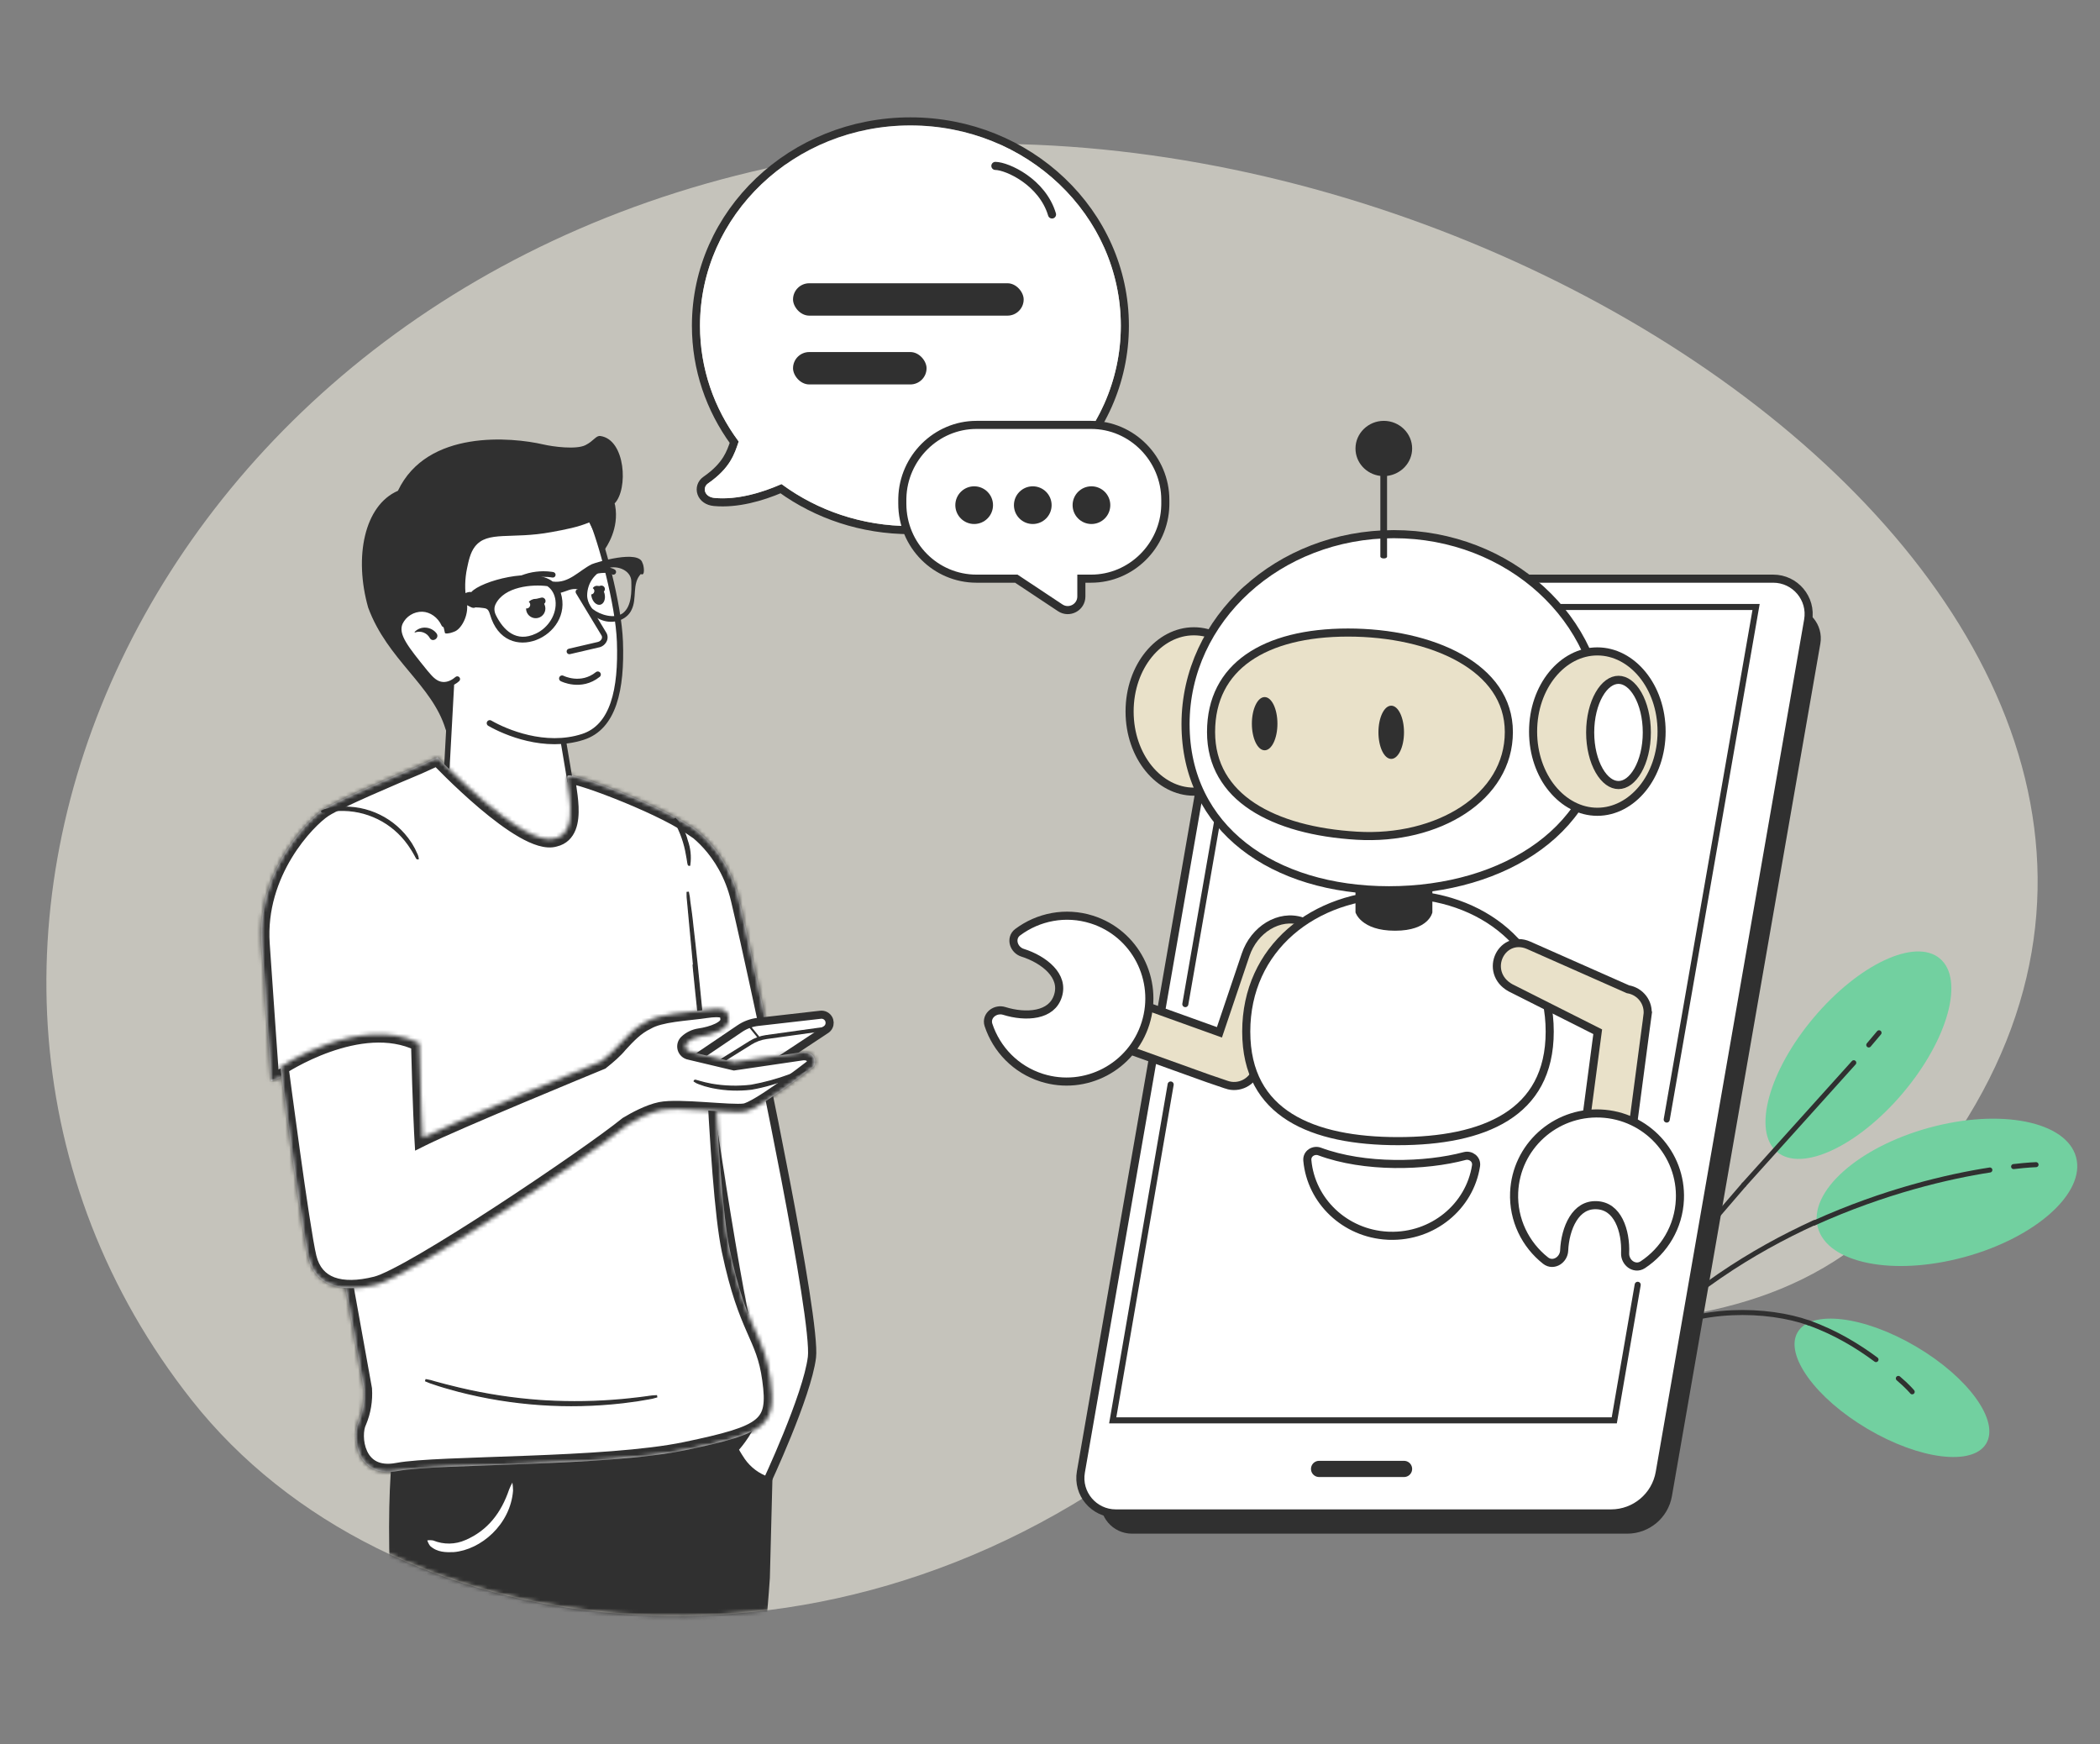 <svg width="519" height="431" viewBox="0 0 519 431" fill="none" xmlns="http://www.w3.org/2000/svg">
<rect x="0" y="0" width="519" height="431" fill="#808080" stroke="none"/>
<g clip-path="url(#clip0_29990_57621)">
<path opacity="0.6" d="M475.384 291.623C581.42 159.5 366.084 9.802 200.89 39.299C35.258 68.874 -38.084 237.733 47.387 346.016C95.587 407.074 201.919 421.561 284.827 358.473C354.884 305.165 425.936 353.236 475.384 291.623Z" fill="#F4F0E3"/>
<path d="M439.153 284.637C433.06 279.498 437.139 264.641 448.264 251.453C459.388 238.264 473.345 231.739 479.437 236.878C485.53 242.018 481.451 256.875 470.326 270.063C459.202 283.251 445.245 289.776 439.153 284.637Z" fill="#72D0A0"/>
<path d="M490.89 356.706C487.577 362.323 474.455 360.721 461.583 353.128C448.71 345.535 440.961 334.826 444.274 329.209C447.587 323.592 460.709 325.194 473.582 332.787C486.454 340.38 494.204 351.089 490.89 356.706Z" fill="#72D0A0"/>
<path d="M449.266 303.369C446.856 294.544 459.187 283.488 476.809 278.675C494.431 273.862 510.671 277.114 513.081 285.939C515.491 294.763 503.16 305.819 485.538 310.633C467.916 315.446 451.677 312.194 449.266 303.369Z" fill="#72D0A0"/>
<path d="M430.992 292.78L386.5 344.48" stroke="#303030" stroke-width="1.24" stroke-miterlimit="10" stroke-linecap="round"/>
<path d="M458.148 262.621L430.993 292.78" stroke="#303030" stroke-width="1.24" stroke-miterlimit="10" stroke-linecap="round"/>
<path d="M464.391 255.221L461.853 258.229" stroke="#303030" stroke-width="1.24" stroke-miterlimit="10" stroke-linecap="round"/>
<path d="M448.43 302.122C433.08 309.128 416.724 319.361 402.312 334.667L387.775 351.922" stroke="#303030" stroke-width="1.24" stroke-miterlimit="10" stroke-linecap="round"/>
<path d="M491.781 289.13C481.672 290.686 465.691 294.371 448.321 302.246" stroke="#303030" stroke-width="1.24" stroke-miterlimit="10" stroke-linecap="round"/>
<path d="M503.195 287.813C503.195 287.813 501.221 287.864 497.649 288.284" stroke="#303030" stroke-width="1.24" stroke-miterlimit="10" stroke-linecap="round"/>
<path d="M447.039 326.911C436.96 323.344 419.682 322.716 407.165 330.179" stroke="#303030" stroke-width="1.24" stroke-miterlimit="10" stroke-linecap="round"/>
<path d="M463.641 335.98C459.292 332.741 453.644 329.264 447.043 326.915" stroke="#303030" stroke-width="1.24" stroke-miterlimit="10" stroke-linecap="round"/>
<path d="M472.585 343.949C472.585 343.949 471.418 342.536 469.162 340.632" stroke="#303030" stroke-width="1.24" stroke-miterlimit="10" stroke-linecap="round"/>
<mask id="mask0_29990_57621" style="mask-type:alpha" maskUnits="userSpaceOnUse" x="11" y="35" width="493" height="365">
<path d="M475.384 291.621C581.908 165 366.084 9.8 200.89 39.297C35.258 68.872 -38.084 237.731 47.387 346.014C95.587 407.072 201.919 421.56 284.827 358.471C354.884 305.163 424.542 352.055 475.384 291.621Z" fill="#F4F0E3"/>
</mask>
<g mask="url(#mask0_29990_57621)">
<path d="M111.7 191.263C110.037 189.775 110.596 171.951 110.596 171.951L97.663 157.803L91.971 147.007C91.971 147.007 91.832 129.851 92.064 129.602C92.296 129.353 104.776 119.645 104.793 119.465C104.809 119.285 118.47 111.093 118.47 111.093C118.47 111.093 131.573 113.507 131.757 113.537C131.94 113.567 141.479 117.688 141.479 118.068C141.479 118.448 146.983 130.648 146.983 130.648C152.505 143.042 159.888 183.302 139.172 183.144L140.201 190.88L143.894 193.092C143.894 193.092 158.468 233.112 111.7 191.263Z" fill="white"/>
<path d="M138.92 167.665C138.92 167.665 143.555 170.038 147.737 166.683" stroke="#303030" stroke-width="1.5" stroke-miterlimit="10" stroke-linecap="round" stroke-linejoin="round"/>
<path d="M132.956 152.706C131.673 153.013 130.383 152.223 130.075 150.94C129.767 149.657 130.558 148.367 131.841 148.059C133.124 147.751 134.414 148.542 134.722 149.825C135.03 151.108 134.239 152.398 132.956 152.706Z" fill="#303030"/>
<path d="M148.367 149.436C147.479 149.649 146.51 148.782 146.202 147.499C145.894 146.216 146.364 145.003 147.252 144.79C148.14 144.577 149.109 145.444 149.417 146.727C149.725 148.01 149.255 149.223 148.367 149.436Z" fill="#303030"/>
<path d="M148.053 159.985C148.485 159.889 148.887 159.69 149.225 159.406C149.563 159.121 149.827 158.759 149.995 158.35C150.136 158.005 150.189 157.63 150.15 157.259C150.11 156.888 149.98 156.533 149.77 156.225L143.524 145.893C143.43 145.737 143.278 145.626 143.102 145.583C142.925 145.54 142.739 145.568 142.584 145.662C142.428 145.757 142.317 145.909 142.274 146.085C142.231 146.261 142.259 146.448 142.353 146.603L148.615 156.956C148.705 157.084 148.762 157.231 148.78 157.386C148.798 157.541 148.777 157.698 148.719 157.843C148.629 158.048 148.491 158.228 148.317 158.369C148.143 158.509 147.938 158.605 147.719 158.65C146.834 158.862 145.468 159.172 144.105 159.492L140.558 160.319C140.382 160.361 140.229 160.472 140.134 160.627C140.039 160.782 140.01 160.968 140.052 161.144C140.095 161.321 140.205 161.473 140.36 161.568C140.515 161.663 140.701 161.693 140.878 161.65L144.428 160.823C145.786 160.497 147.147 160.17 148.035 159.982L148.053 159.985Z" fill="#303030"/>
<path d="M110.791 169.771C111.785 169.51 112.702 169.018 113.467 168.333C113.535 168.274 113.591 168.203 113.631 168.123C113.672 168.042 113.696 167.955 113.703 167.865C113.71 167.775 113.699 167.685 113.671 167.6C113.643 167.514 113.598 167.435 113.539 167.367C113.481 167.299 113.409 167.243 113.329 167.202C113.249 167.162 113.161 167.137 113.071 167.13C112.982 167.124 112.891 167.135 112.806 167.163C112.72 167.191 112.641 167.236 112.573 167.294C111.87 167.899 110.775 168.602 109.494 168.53C108.101 168.448 107.078 167.497 105.664 165.77C100.819 159.783 98.387 156.776 99.481 154.176C99.92 153.26 100.613 152.489 101.478 151.956C102.343 151.422 103.344 151.149 104.36 151.168C106.347 151.237 108.218 152.576 109.143 154.597C109.218 154.762 109.355 154.891 109.526 154.955C109.696 155.018 109.884 155.012 110.05 154.937C110.215 154.862 110.344 154.724 110.408 154.554C110.471 154.384 110.465 154.195 110.39 154.03C109.245 151.517 106.937 149.909 104.412 149.832C101.809 149.753 99.206 151.359 98.228 153.678C96.812 157.035 99.418 160.253 104.607 166.664C105.947 168.317 107.32 169.812 109.408 169.933C109.875 169.948 110.341 169.893 110.791 169.771Z" fill="#303030"/>
<path d="M110.443 190.165C110.624 190.166 110.799 190.093 110.929 189.961C111.058 189.828 111.132 189.648 111.134 189.459L112.228 169.387C112.23 169.198 112.159 169.016 112.032 168.881C111.905 168.746 111.731 168.67 111.55 168.668C111.368 168.666 111.194 168.74 111.064 168.872C110.934 169.004 110.86 169.185 110.859 169.374L109.765 189.446C109.763 189.635 109.834 189.817 109.961 189.952C110.088 190.086 110.261 190.163 110.443 190.165Z" fill="#303030"/>
<path d="M141.001 193.73C141.18 193.702 141.341 193.604 141.448 193.457C141.555 193.31 141.599 193.127 141.571 192.948L139.96 183.376C139.932 183.197 139.833 183.036 139.686 182.929C139.54 182.822 139.356 182.778 139.177 182.806C138.998 182.835 138.837 182.933 138.73 183.08C138.623 183.227 138.579 183.41 138.607 183.589L140.218 193.161C140.246 193.34 140.345 193.501 140.492 193.608C140.638 193.715 140.822 193.759 141.001 193.73Z" fill="#303030"/>
<path d="M125.196 146.197C125.303 146.165 125.399 146.107 125.478 146.03C130.092 141.461 136.424 142.703 136.486 142.72C136.664 142.757 136.849 142.722 137.001 142.622C137.153 142.522 137.259 142.366 137.296 142.188C137.333 142.01 137.298 141.825 137.199 141.673C137.099 141.521 136.943 141.415 136.765 141.378C136.479 141.317 129.666 139.963 124.519 145.06C124.409 145.168 124.339 145.309 124.319 145.461C124.3 145.613 124.331 145.767 124.41 145.899C124.488 146.03 124.608 146.132 124.751 146.187C124.894 146.242 125.052 146.248 125.198 146.203L125.196 146.197Z" fill="#303030"/>
<path d="M145.186 142.273C145.263 142.275 145.339 142.266 145.413 142.244C147.081 141.733 150.13 141.194 151.208 141.91C151.359 142.008 151.543 142.042 151.719 142.005C151.895 141.969 152.049 141.865 152.149 141.715C152.249 141.566 152.286 141.383 152.252 141.206C152.218 141.03 152.116 140.874 151.968 140.772C150.001 139.462 145.518 140.779 145.012 140.934C144.857 140.981 144.723 141.082 144.635 141.218C144.547 141.354 144.511 141.517 144.532 141.677C144.553 141.838 144.63 141.986 144.75 142.095C144.869 142.204 145.024 142.267 145.186 142.273Z" fill="#303030"/>
<path d="M132.448 149.77L134.169 149.357C134.39 149.304 134.58 149.165 134.699 148.972C134.817 148.778 134.854 148.545 134.801 148.325C134.748 148.104 134.61 147.913 134.416 147.795C134.223 147.676 133.99 147.639 133.77 147.692L132.049 148.105C131.828 148.158 131.637 148.297 131.519 148.49C131.4 148.684 131.363 148.916 131.416 149.137C131.469 149.358 131.608 149.548 131.801 149.667C131.995 149.786 132.227 149.822 132.448 149.77Z" fill="#303030"/>
<path d="M147.762 146.66L148.841 146.402C149.061 146.349 149.252 146.21 149.371 146.017C149.489 145.823 149.526 145.59 149.473 145.37C149.42 145.149 149.282 144.958 149.088 144.84C148.895 144.721 148.662 144.684 148.441 144.737L147.363 144.996C147.142 145.049 146.952 145.187 146.833 145.381C146.715 145.574 146.678 145.807 146.731 146.028C146.784 146.249 146.922 146.439 147.116 146.558C147.309 146.676 147.542 146.713 147.762 146.66Z" fill="#303030"/>
<path d="M130.331 150.341C129.837 150.46 129.34 150.155 129.221 149.661C129.102 149.166 129.407 148.669 129.902 148.55C130.396 148.432 130.893 148.736 131.012 149.231C131.131 149.725 130.826 150.222 130.331 150.341Z" fill="white"/>
<path d="M146.25 146.868C145.801 146.975 145.35 146.699 145.243 146.25C145.135 145.802 145.411 145.351 145.86 145.243C146.308 145.136 146.759 145.412 146.867 145.86C146.975 146.309 146.698 146.76 146.25 146.868Z" fill="white"/>
<path d="M98.347 121.281C105.582 106.011 126.568 108.06 134.232 109.822C136.734 110.403 142.393 111.144 144.689 110.005C146.816 108.925 147.276 107.582 148.4 107.749C154.625 108.654 155.279 120.924 151.903 124.403C151.947 124.586 151.99 124.766 152.036 124.956C153.044 130.624 149.97 135.093 149.197 136.155L145.619 129.094C142.929 130.25 139.708 130.864 136.319 131.484C126.346 133.345 120.475 131.062 117.364 135.096C116.225 136.573 115.825 138.587 115.435 140.395C114.874 143.043 114.82 145.774 115.275 148.442C116.086 151.63 114.211 155.181 112.5 156C111.837 156.289 110.698 156.69 110 156.5C109.743 155.97 109.494 151.59 105.94 150.774C105.164 150.608 102.789 150.041 100.788 151.542C100.173 152.024 99.664 152.626 99.292 153.313C98.919 153.999 98.692 154.754 98.623 155.532C98.367 158.28 100.192 160.119 100.447 160.375L107.537 168.621L111.733 169.247C110.737 172.791 111.18 183.69 110.11 180.169C106.795 169.262 95.741 163.053 90.99 150.145C87.446 137.62 90.024 124.898 98.347 121.281Z" fill="#303030"/>
<path fill-rule="evenodd" clip-rule="evenodd" d="M102.579 156.297C103.245 156.05 103.979 156.05 104.645 156.298C105.312 156.545 105.867 157.024 106.211 157.646C106.864 158.898 108.797 157.641 107.836 156.45C106.509 154.808 103.945 154.596 102.484 156.154C102.472 156.168 102.464 156.187 102.463 156.206C102.462 156.225 102.467 156.244 102.478 156.261C102.488 156.277 102.504 156.289 102.522 156.295C102.54 156.302 102.56 156.302 102.579 156.297Z" fill="#303030"/>
<path d="M146.179 128.066C148.596 133.688 152.879 149.232 153.213 158.602C153.63 170.314 151.64 179.663 144.033 182.107C134.683 185.111 124.938 180.958 121.04 178.711" stroke="#303030" stroke-width="1.5" stroke-linecap="round"/>
<path fill-rule="evenodd" clip-rule="evenodd" d="M153.938 151.525C151.836 153.033 148.348 151.962 146.506 150.524C145.835 150.001 145.091 148.297 145.109 147.131C145.16 143.972 147.039 141.753 149.251 140.721C152.318 139.289 155.942 140.923 156.018 143.585C156.091 146.108 156.173 149.772 153.938 151.525ZM137.285 148.388C137.684 151.751 135.519 155.134 132.473 156.557C127.574 158.895 124.396 155.72 122.56 152.021C122.378 151.653 121.902 150.518 122.447 149.377C124.591 144.888 131.625 144.359 135.271 144.85C136.451 145.64 137.108 146.963 137.285 148.388ZM154.399 139.473C154.398 139.475 154.396 139.477 154.395 139.48C154.382 139.474 154.369 139.469 154.356 139.464C154.37 139.467 154.385 139.47 154.399 139.473ZM158.776 139.105C157.884 135.767 147.472 138.926 146.276 139.422C143.056 141.014 140.599 144.244 136.595 143.713C131.895 140.017 118.871 143.592 116.485 146.31C115.924 146.196 115.304 146.419 114.661 146.732C111.162 147.214 95.147 149.138 99.17 153.008C99.722 153.264 100.154 152.83 100.044 152.123C114.97 145.351 115.613 151.114 117.503 150.094C117.825 150.129 118.155 150.129 118.445 150.139C120.086 150.367 120.587 150.12 121.096 151.828C124.858 165.05 141.979 157.264 138.576 146.475C140.018 146.14 141.182 145.287 142.83 145.633C145.719 155.852 154.167 154.807 156.056 150.759C157.518 147.923 156.104 144.276 158.372 141.849C159.554 142.532 159.111 139.608 158.776 139.105Z" fill="#303030"/>
<path fill-rule="evenodd" clip-rule="evenodd" d="M93.214 604.806C92.489 600.563 92.562 596.165 92.839 591.897C92.957 588.445 93.995 585.093 93.777 581.659C94.44 578.496 92.236 575.87 92.365 572.772C92.548 570.876 93.628 569.112 94.154 567.295L94.198 567.17C94.675 565.519 94.953 563.829 95.335 562.156C94.203 562.064 93.074 561.919 91.947 561.719C91.66 563.782 88.622 563.578 88.46 561.529C87.615 550.505 85.201 520.352 91.522 462.3C93.87 440.673 95.651 421.326 97.009 404.82C95.738 381.736 96.103 369.04 96.757 361.599C97.225 356.579 97.441 351.532 97.403 346.48C97.403 345.98 97.397 345.488 97.385 345.004C110.652 345.451 125.167 345.304 140.762 344.185C157.049 343.015 173.247 340.879 189.283 337.785C189.502 341.448 189.725 345.111 189.951 348.773C190.148 349.734 190.286 350.697 190.399 351.669L190.894 365.52L190.898 365.554L190.267 389.958C187.676 428.117 179.503 465.778 180.852 504.231C181.311 517.353 182.926 530.473 186.395 543.126C186.497 543.395 186.526 543.688 186.479 543.971C186.431 544.254 186.309 544.516 186.127 544.726C185.945 544.936 185.709 545.086 185.448 545.159C185.187 545.232 184.911 545.224 184.652 545.137C184.102 545.381 183.51 545.505 182.947 545.688C183.92 548.5 184.744 551.367 185.412 554.275L185.488 554.592C185.804 554.891 185.999 555.307 186.032 555.752C190.197 555.247 194.03 557.709 197.185 560.426C202.654 565.217 208.357 569.727 214.628 573.245C219.207 576.328 226.702 577.544 227.708 584.148C228.518 584.799 229.136 585.685 229.485 586.697C229.834 587.71 229.899 588.804 229.672 589.845C229.478 590.554 229.15 591.211 228.708 591.777C228.266 592.343 227.72 592.805 227.102 593.137C210.338 601.531 190.284 597.772 172.816 593.063C169.945 593.83 167.354 589.962 166.711 587.278C166.217 585.82 166.781 584.268 166.174 582.857L165.978 582.48C165.249 581.098 164.627 579.655 164.118 578.168L164.035 577.846C162.679 572.556 160.99 563.508 163.149 558.685C165.975 555.42 163.982 552.854 163.834 548.976C160.68 549.007 157.53 548.604 154.461 547.776C154.2 547.859 153.925 547.881 153.653 547.841C153.382 547.801 153.121 547.699 152.887 547.544C152.654 547.388 152.454 547.182 152.3 546.939C152.146 546.696 152.042 546.421 151.995 546.133L151.653 544.244C149.866 534.429 148.053 524.628 146.699 514.714C143.251 492.329 145.355 469.751 146.446 447.331C145.789 438.816 146.283 430.282 145.492 421.773C145.003 416.626 144.576 411.487 144.211 406.355C132.852 455.289 124.713 505.173 120.637 555.521C121.639 556.081 121.96 557.887 120.621 558.353C118.666 559.02 116.676 559.617 114.682 560.134C115.645 565.368 113.57 572.874 116.842 576.997L116.965 577.171C117.598 577.96 118.215 578.882 117.837 579.93C122.234 586.593 126.207 593.616 129.013 601.205C131.052 599.995 132.854 604.532 132.991 606.234C133.127 608.464 134.697 612.06 133.092 613.791C124.467 621.404 111.574 621.955 100.891 619.607C98.886 618.974 96.633 618.64 94.835 617.449C94.002 616.742 93.891 615.427 93.706 614.389L93.637 613.825L93.214 604.806ZM165.464 556.834C165.392 557.061 165.302 557.281 165.195 557.491C165.336 557.489 165.476 557.521 165.604 557.585C165.555 557.316 165.506 557.087 165.464 556.834ZM165.964 548.918L167.704 558.384C167.743 558.54 167.74 558.704 167.695 558.856C167.65 559.009 167.564 559.144 167.449 559.246C168.591 562.241 171.335 564.71 174.391 565.021C179.067 565.095 178.896 558.509 182.667 556.831C181.692 555.128 181.95 552.696 181.638 550.751C181.476 549.223 181.392 547.688 181.386 546.152C176.348 547.596 171.184 548.522 165.964 548.918ZM177.378 593.214C182.019 594.37 186.75 595.199 191.437 595.856C201.117 597.288 211.004 597.234 220.409 594.453L220.564 594.406C223.274 593.55 228.154 592.338 228.361 588.824L228.353 588.756C228.327 588.187 228.149 586.06 227.889 585.553C227.817 585.558 227.744 585.547 227.676 585.521C227.198 588.352 224.505 590.369 221.715 591.143C220.564 592.727 218.049 592.494 216.286 592.788C204.59 594.087 192.889 591.618 181.377 589.348C177.688 588.467 170.555 588.37 167.977 585.492C168.153 590.879 173.28 592.411 177.378 593.214ZM163.817 565.032C163.926 571.367 165.126 581.122 170.412 584.984C175.635 586.642 181.114 587.042 186.442 588.195L187.694 588.427C197.758 590.276 208.051 591.891 218.16 590.217C218.734 588.486 223.767 589.25 225.266 586.112C227.203 581.184 220.547 578.961 217.337 577.334C211.133 574.13 205.258 570.233 199.814 565.71C197.282 563.571 194.831 561.078 191.95 559.469L191.801 559.384C189.33 558.056 186.291 557.4 183.742 558.786C181.192 560.173 180.69 563.42 178.703 565.328C174.245 569.307 168.612 564.576 166.443 559.941L166.378 559.8C166.307 559.659 166.449 559.545 166.565 559.571C166.559 559.526 166.553 559.475 166.548 559.435C165.919 559.34 165.755 558.523 165.677 557.92C163.543 557.417 163.897 563.522 163.817 565.032ZM113.65 560.391C107.858 561.854 101.893 562.462 95.92 562.199C97.021 565.956 95.644 569.613 94.717 573.169C94.631 575.471 96.225 577.454 96.197 579.784C100.123 575.583 106.355 571.527 112.044 574.239C111.651 570.998 112.329 567.742 112.879 564.57L113.091 563.312C113.273 562.333 113.449 561.349 113.65 560.391ZM126.632 601.678C125.131 597.368 123.348 593.161 121.698 588.91C119.54 587.768 118.454 584.972 117.153 582.918C116.796 582.343 116.431 581.768 116.057 581.195C114.358 580.828 113.683 578.807 112.866 577.382C107.678 572.649 100.674 577.424 96.226 580.955C96.327 583.292 94.912 584.329 95.147 586.753C95.022 594.308 93.689 602.972 97.559 609.768C107.124 613.792 117.721 612.156 127.134 608.779C127.365 608.434 127.705 608.19 128.092 608.089C128.128 605.862 127.28 603.742 126.637 601.677L126.632 601.678ZM94.413 609.376C94.738 611.302 94.868 614.941 96.025 616.245C104.041 619.449 112.732 620.067 121 618.02L121.296 617.938C124.557 617.055 130.686 614.856 131.959 611.711C131.271 609.01 131.676 604.961 129.628 602.998L129.72 603.274C130.272 604.775 130.604 606.354 130.702 607.956C135.274 611.681 116.66 614.479 114.595 614.718C109.878 615.239 95.818 615.244 94.394 609.264L94.413 609.376Z" fill="#303030"/>
<path d="M112.099 383.562C110.261 383.62 108.079 383.658 106.302 382.031C105.996 381.62 105.759 381.157 105.601 380.662C106.087 380.585 106.582 380.593 107.068 380.686C109.662 381.741 112.524 381.697 115.058 380.565C120.504 378.224 123.879 373.851 125.821 368.091C126.059 367.504 126.329 366.932 126.631 366.379C126.739 367.04 126.795 367.708 126.798 368.377C126.14 376.77 118.816 383.019 112.099 383.562Z" fill="white"/>
<path fill-rule="evenodd" clip-rule="evenodd" d="M188.886 342.967C189.072 342.471 189.149 341.934 189.109 341.398C189.045 341.928 188.983 342.479 188.886 342.967Z" fill="#303030"/>
<path d="M187.329 257.732C187.742 259.699 188.331 262.52 189.033 265.937C190.439 272.77 192.301 281.981 194.125 291.498C195.949 301.016 197.734 310.831 198.988 318.875C199.615 322.897 200.108 326.467 200.406 329.329C200.708 332.226 200.8 334.303 200.666 335.398C200.087 340.142 197.27 347.929 194.54 354.634C193.184 357.963 191.865 360.989 190.884 363.183C190.394 364.279 189.989 365.168 189.707 365.781C189.683 365.834 189.658 365.885 189.636 365.934C187.082 365.069 184.842 363.4 183.248 361.147C182.124 359.463 181.632 358.551 181.428 358.089C181.474 358.04 181.526 357.987 181.581 357.927C181.848 357.634 182.22 357.208 182.652 356.662C183.513 355.572 184.618 353.997 185.591 352.053C187.536 348.17 188.994 342.73 186.811 336.763C185.82 334.052 184.461 327.781 182.973 319.789C181.493 311.836 179.902 302.276 178.439 293.061C176.976 283.847 175.641 274.984 174.672 268.423C174.188 265.143 173.794 262.438 173.523 260.554C173.401 259.715 173.304 259.038 173.234 258.546L186.889 255.646C186.998 256.159 187.147 256.862 187.329 257.732Z" fill="white" stroke="#303030" stroke-width="2.032"/>
<mask id="path-37-inside-1_29990_57621" fill="white">
<path d="M108.136 187.151C108.228 187.249 129.316 209.611 137.122 207.212C143.882 205.641 139.545 193.111 140.268 191.737C140.879 190.579 162.496 198.674 170.445 204.076L170.438 203.953C170.519 204.001 179.594 209.339 182.648 222.235C185.404 233.884 190.159 256.296 190.177 256.382L176.466 262.851C177.406 281.895 178.605 300.475 180.383 308.938C184.609 329.058 188.899 329.774 190.405 340.903C191.999 352.358 189.267 354.209 169.462 358.35C149.656 362.491 108.216 361.625 98.306 363.513C87.839 365.523 86.876 354.706 88.57 351.309C89.635 348.772 90.094 346.021 89.91 343.275L83.784 309.271C83.784 309.271 80.262 286.513 77.093 263.109L66.998 267.208C66.995 267.159 65.83 250.922 64.627 233.258C63.423 215.567 75.882 202.686 80.087 199.925C80.094 199.921 80.101 199.916 80.108 199.911C80.114 199.904 80.12 199.898 80.125 199.891L80.186 199.862C83.682 197.629 97.608 191.727 103.332 189.335L108.136 187.151Z"/>
</mask>
<path d="M108.136 187.151C108.228 187.249 129.316 209.611 137.122 207.212C143.882 205.641 139.545 193.111 140.268 191.737C140.879 190.579 162.496 198.674 170.445 204.076L170.438 203.953C170.519 204.001 179.594 209.339 182.648 222.235C185.404 233.884 190.159 256.296 190.177 256.382L176.466 262.851C177.406 281.895 178.605 300.475 180.383 308.938C184.609 329.058 188.899 329.774 190.405 340.903C191.999 352.358 189.267 354.209 169.462 358.35C149.656 362.491 108.216 361.625 98.306 363.513C87.839 365.523 86.876 354.706 88.57 351.309C89.635 348.772 90.094 346.021 89.91 343.275L83.784 309.271C83.784 309.271 80.262 286.513 77.093 263.109L66.998 267.208C66.995 267.159 65.83 250.922 64.627 233.258C63.423 215.567 75.882 202.686 80.087 199.925C80.094 199.921 80.101 199.916 80.108 199.911C80.114 199.904 80.12 199.898 80.125 199.891L80.186 199.862C83.682 197.629 97.608 191.727 103.332 189.335L108.136 187.151Z" fill="white"/>
<path d="M108.136 187.151L109.615 185.757L108.618 184.699L107.295 185.301L108.136 187.151ZM137.122 207.212L136.662 205.232L136.592 205.248L136.525 205.269L137.122 207.212ZM140.268 191.737L138.47 190.788L138.469 190.791L140.268 191.737ZM170.445 204.076L169.302 205.757L172.714 208.075L172.474 203.957L170.445 204.076ZM170.438 203.953L171.464 202.199L168.188 200.281L168.409 204.072L170.438 203.953ZM182.648 222.235L184.626 221.767L184.625 221.766L182.648 222.235ZM190.177 256.382L191.044 258.22L192.499 257.534L192.166 255.96L190.177 256.382ZM176.466 262.851L175.599 261.012L174.369 261.593L174.436 262.951L176.466 262.851ZM180.383 308.938L178.394 309.356L178.394 309.356L180.383 308.938ZM190.405 340.903L188.391 341.176L188.392 341.183L190.405 340.903ZM169.462 358.35L169.878 360.34L169.462 358.35ZM98.306 363.513L97.926 361.517L97.923 361.517L98.306 363.513ZM88.57 351.309L90.389 352.216L90.419 352.157L90.444 352.095L88.57 351.309ZM89.91 343.275L91.938 343.14L91.93 343.027L91.91 342.915L89.91 343.275ZM83.784 309.271L81.775 309.582L81.779 309.606L81.784 309.631L83.784 309.271ZM77.093 263.109L79.107 262.837L78.756 260.241L76.329 261.226L77.093 263.109ZM66.998 267.208L64.971 267.353L65.171 270.143L67.763 269.091L66.998 267.208ZM64.627 233.258L62.6 233.396L62.6 233.396L64.627 233.258ZM80.087 199.925L78.972 198.226L78.972 198.226L80.087 199.925ZM80.108 199.911L81.218 201.613L81.475 201.446L81.671 201.211L80.108 199.911ZM80.125 199.891L79.259 198.052L78.852 198.244L78.563 198.59L80.125 199.891ZM80.186 199.862L81.053 201.701L81.171 201.645L81.281 201.575L80.186 199.862ZM103.332 189.335L104.115 191.21L104.144 191.198L104.173 191.185L103.332 189.335ZM108.136 187.151L106.657 188.545C106.719 188.61 112.075 194.291 118.423 199.669C121.589 202.351 125.069 205.016 128.303 206.867C129.919 207.792 131.539 208.552 133.075 208.996C134.588 209.432 136.212 209.618 137.719 209.155L137.122 207.212L136.525 205.269C136.08 205.406 135.337 205.418 134.203 205.09C133.091 204.769 131.782 204.175 130.322 203.339C127.404 201.669 124.143 199.188 121.05 196.567C114.879 191.339 109.646 185.789 109.615 185.757L108.136 187.151ZM137.122 207.212L137.582 209.192C140.037 208.621 141.502 206.991 142.256 205.066C142.966 203.254 143.068 201.159 142.989 199.314C142.91 197.442 142.629 195.59 142.434 194.226C142.332 193.515 142.259 192.976 142.229 192.578C142.214 192.379 142.214 192.275 142.217 192.236C142.222 192.142 142.23 192.372 142.067 192.683L140.268 191.737L138.469 190.791C138.215 191.274 138.172 191.762 138.158 192.004C138.141 192.301 138.155 192.607 138.176 192.886C138.218 193.442 138.312 194.119 138.41 194.802C138.613 196.222 138.859 197.858 138.928 199.487C138.999 201.143 138.872 202.561 138.471 203.583C138.115 204.493 137.587 205.017 136.662 205.232L137.122 207.212ZM140.268 191.737L142.065 192.686C141.725 193.329 141.171 193.539 140.992 193.595C140.879 193.63 140.791 193.644 140.743 193.65C140.693 193.657 140.66 193.658 140.651 193.658C140.646 193.658 140.76 193.66 141.05 193.713C141.6 193.813 142.437 194.029 143.531 194.361C145.699 195.021 148.652 196.072 151.859 197.337C158.321 199.887 165.529 203.193 169.302 205.757L170.445 204.076L171.587 202.395C167.412 199.557 159.837 196.115 153.351 193.556C150.083 192.267 147.021 191.174 144.715 190.472C143.572 190.125 142.558 189.856 141.778 189.714C141.402 189.645 140.981 189.587 140.589 189.593C140.399 189.596 140.102 189.614 139.779 189.715C139.482 189.808 138.848 190.072 138.47 190.788L140.268 191.737ZM170.445 204.076L172.474 203.957L172.467 203.835L170.438 203.953L168.409 204.072L168.416 204.194L170.445 204.076ZM170.438 203.953L169.411 205.707C169.286 205.635 177.802 210.593 180.67 222.703L182.648 222.235L184.625 221.766C181.385 208.084 171.752 202.368 171.464 202.199L170.438 203.953ZM182.648 222.235L180.67 222.703C183.42 234.324 188.169 256.709 188.189 256.804L190.177 256.382L192.166 255.96C192.149 255.882 187.389 233.444 184.626 221.767L182.648 222.235ZM190.177 256.382L189.31 254.544L175.599 261.012L176.466 262.851L177.333 264.689L191.044 258.22L190.177 256.382ZM176.466 262.851L174.436 262.951C175.372 281.927 176.575 300.698 178.394 309.356L180.383 308.938L182.372 308.52C180.635 300.252 179.439 281.864 178.496 262.75L176.466 262.851ZM180.383 308.938L178.394 309.356C180.541 319.58 182.72 324.923 184.552 329.108C186.35 333.211 187.681 335.93 188.391 341.176L190.405 340.903L192.42 340.63C191.623 334.747 190.057 331.544 188.276 327.477C186.53 323.491 184.451 318.416 182.372 308.52L180.383 308.938ZM190.405 340.903L188.392 341.183C188.786 344.01 188.871 346 188.592 347.51C188.333 348.909 187.762 349.908 186.674 350.794C185.499 351.752 183.649 352.636 180.712 353.547C177.796 354.45 173.995 355.326 169.046 356.361L169.462 358.35L169.878 360.34C174.83 359.304 178.798 358.395 181.915 357.429C185.011 356.47 187.458 355.399 189.242 353.945C191.114 352.419 192.164 350.548 192.589 348.249C192.993 346.06 192.822 343.524 192.419 340.623L190.405 340.903ZM169.462 358.35L169.046 356.361C159.342 358.39 144.209 359.207 130.096 359.745C123.088 360.013 116.322 360.212 110.729 360.462C105.177 360.709 100.574 361.012 97.926 361.517L98.306 363.513L98.687 365.51C100.993 365.07 105.286 364.773 110.91 364.522C116.494 364.274 123.184 364.077 130.251 363.807C144.286 363.272 159.776 362.452 169.878 360.34L169.462 358.35ZM98.306 363.513L97.923 361.517C95.649 361.954 94.105 361.658 93.055 361.122C92.002 360.584 91.239 359.697 90.721 358.582C90.195 357.451 89.95 356.138 89.937 354.91C89.923 353.647 90.156 352.683 90.389 352.216L88.57 351.309L86.751 350.402C86.137 351.633 85.855 353.295 85.872 354.953C85.89 356.646 86.222 358.548 87.034 360.295C87.854 362.058 89.188 363.711 91.206 364.742C93.228 365.775 95.729 366.078 98.689 365.509L98.306 363.513ZM88.57 351.309L90.444 352.095C91.631 349.267 92.143 346.2 91.938 343.14L89.91 343.275L87.882 343.411C88.044 345.841 87.638 348.276 86.696 350.522L88.57 351.309ZM89.91 343.275L91.91 342.915L85.784 308.91L83.784 309.271L81.784 309.631L87.909 343.636L89.91 343.275ZM83.784 309.271C85.792 308.96 85.792 308.96 85.792 308.96C85.792 308.96 85.792 308.959 85.792 308.959C85.792 308.958 85.792 308.957 85.792 308.956C85.791 308.953 85.791 308.949 85.79 308.944C85.788 308.933 85.786 308.916 85.782 308.895C85.776 308.851 85.766 308.786 85.752 308.7C85.726 308.528 85.686 308.272 85.635 307.939C85.533 307.272 85.383 306.292 85.194 305.044C84.814 302.547 84.275 298.973 83.637 294.669C82.362 286.058 80.69 274.527 79.107 262.837L77.093 263.109L75.079 263.382C76.665 275.095 78.339 286.645 79.616 295.264C80.255 299.575 80.795 303.153 81.175 305.654C81.365 306.905 81.515 307.886 81.617 308.555C81.669 308.89 81.708 309.146 81.735 309.319C81.748 309.405 81.758 309.471 81.765 309.515C81.768 309.537 81.771 309.554 81.773 309.565C81.774 309.57 81.774 309.574 81.775 309.577C81.775 309.579 81.775 309.58 81.775 309.58C81.775 309.581 81.775 309.581 81.775 309.581C81.775 309.581 81.775 309.582 83.784 309.271ZM77.093 263.109L76.329 261.226L66.234 265.325L66.998 267.208L67.763 269.091L77.858 264.993L77.093 263.109ZM66.998 267.208L69.025 267.062C69.022 267.014 67.858 250.78 66.655 233.12L64.627 233.258L62.6 233.396C63.803 251.064 64.967 267.304 64.971 267.353L66.998 267.208ZM64.627 233.258L66.655 233.12C66.088 224.796 68.733 217.566 72.069 212.044C75.428 206.483 79.394 202.812 81.203 201.624L80.087 199.925L78.972 198.226C76.576 199.799 72.21 203.949 68.589 209.942C64.945 215.974 61.962 224.029 62.6 233.396L64.627 233.258ZM80.087 199.925L81.203 201.624C81.214 201.616 81.224 201.61 81.231 201.605C81.234 201.603 81.237 201.601 81.238 201.6C81.24 201.599 81.242 201.598 81.242 201.597C81.244 201.596 81.242 201.598 81.238 201.6C81.234 201.603 81.228 201.607 81.218 201.613L80.108 199.911L78.997 198.209C78.984 198.217 78.974 198.224 78.967 198.229C78.96 198.234 78.954 198.238 78.952 198.239C78.949 198.241 78.951 198.239 78.954 198.238C78.957 198.236 78.963 198.232 78.972 198.226L80.087 199.925ZM80.108 199.911L81.671 201.211C81.658 201.226 81.647 201.238 81.642 201.244C81.639 201.248 81.637 201.25 81.635 201.251C81.635 201.253 81.634 201.253 81.635 201.252C81.635 201.252 81.638 201.249 81.64 201.247C81.642 201.244 81.646 201.24 81.65 201.235C81.659 201.225 81.672 201.21 81.688 201.191L80.125 199.891L78.563 198.59C78.576 198.575 78.586 198.564 78.592 198.557C78.595 198.554 78.597 198.551 78.598 198.55C78.599 198.549 78.599 198.549 78.598 198.55C78.598 198.55 78.596 198.553 78.593 198.556C78.591 198.558 78.587 198.563 78.582 198.568C78.574 198.578 78.561 198.593 78.545 198.612L80.108 199.911ZM80.125 199.891L80.992 201.729L81.053 201.701L80.186 199.862L79.32 198.023L79.259 198.052L80.125 199.891ZM80.186 199.862L81.281 201.575C82.869 200.56 87.059 198.594 91.747 196.516C96.362 194.471 101.259 192.404 104.115 191.21L103.332 189.335L102.548 187.46C99.681 188.658 94.754 190.738 90.1 192.8C85.52 194.83 81 196.931 79.092 198.149L80.186 199.862ZM103.332 189.335L104.173 191.185L108.977 189.001L108.136 187.151L107.295 185.301L102.49 187.485L103.332 189.335Z" fill="#303030" mask="url(#path-37-inside-1_29990_57621)"/>
<path d="M170.125 220.509C170.293 221.266 170.406 222.034 170.463 222.807C170.677 224.264 170.988 226.373 171.243 228.997C171.87 234.235 172.623 241.491 173.396 249.5C173.493 250.498 173.539 251.01 173.544 251.145C173.545 251.159 173.546 251.182 173.544 251.2C173.543 251.203 173.541 251.223 173.531 251.245C173.524 251.261 173.491 251.301 173.463 251.32C173.427 251.332 173.372 251.329 173.332 251.319C173.333 251.324 173.333 251.329 173.333 251.334L173.334 251.335C173.439 252.103 173.483 252.878 173.464 253.653L173.163 253.684C172.987 252.932 172.874 252.166 172.826 251.395C172.825 251.39 172.824 251.384 172.824 251.379C172.775 251.39 172.719 251.392 172.684 251.375C172.665 251.357 172.644 251.326 172.639 251.316C172.636 251.311 172.633 251.301 172.632 251.297C172.63 251.291 172.629 251.285 172.629 251.282C172.625 251.263 172.619 251.221 172.612 251.171C172.599 251.063 172.578 250.875 172.55 250.624C172.438 249.622 172.224 247.59 172.004 245.471C171.785 243.352 171.56 241.146 171.429 239.797C171.364 239.126 171.321 238.661 171.314 238.529C171.313 238.515 171.313 238.496 171.314 238.481C171.314 238.478 171.314 238.466 171.317 238.453C171.319 238.444 171.327 238.422 171.334 238.408C171.345 238.394 171.37 238.375 171.4 238.36C171.072 234.89 170.778 231.753 170.528 229.073C170.28 226.497 170.092 224.421 169.952 222.848C169.848 222.083 169.805 221.311 169.824 220.539L170.125 220.509Z" fill="#303030" stroke="#303030" stroke-width="0.305"/>
<path d="M166.985 202.365C168.363 203.878 169.341 205.711 169.831 207.698C170.528 209.617 170.745 211.677 170.461 213.699L170.445 213.812L170.332 213.828C170.224 213.844 170.163 213.763 170.145 213.735C170.121 213.699 170.105 213.654 170.091 213.612C170.064 213.525 170.037 213.403 170.01 213.255C169.956 212.957 169.893 212.522 169.808 211.999C169.637 210.948 169.374 209.512 168.901 207.979C168.429 206.445 167.847 205.111 167.402 204.146C167.181 203.666 166.99 203.27 166.868 202.992C166.807 202.854 166.76 202.738 166.733 202.65C166.72 202.607 166.708 202.562 166.706 202.52C166.704 202.492 166.703 202.393 166.793 202.338L166.9 202.272L166.985 202.365Z" fill="#303030" stroke="#303030" stroke-width="0.305"/>
<path d="M105.29 340.957C106.041 341.077 106.782 341.261 107.503 341.506C108.905 341.901 110.946 342.436 113.478 343.038L113.477 343.038C120.072 344.6 126.783 345.628 133.544 346.11L134.813 346.188C141.155 346.553 147.517 346.442 153.845 345.858L155.688 345.672C157.435 345.488 158.891 345.312 159.97 345.152L160.536 345.065C161.103 344.987 161.674 344.938 162.247 344.918L162.299 345.216C161.571 345.447 160.825 345.615 160.069 345.721L160.07 345.722C158.624 346.001 156.533 346.321 153.927 346.626L153.926 346.626C140.321 348.189 126.544 347.231 113.285 343.801L113.284 343.801C110.765 343.135 108.733 342.533 107.347 342.046C106.615 341.829 105.898 341.563 105.202 341.248L105.29 340.957Z" fill="#303030" stroke="#303030" stroke-width="0.305"/>
<path d="M104.657 282.416C105.593 281.927 106.615 281.625 107.667 281.526L107.78 281.516L107.823 281.62C107.86 281.71 107.805 281.78 107.79 281.798C107.769 281.822 107.744 281.839 107.725 281.852C107.684 281.878 107.628 281.907 107.563 281.937C107.432 281.998 107.238 282.078 106.997 282.179C106.51 282.384 105.813 282.678 104.985 283.088L104.986 283.088C102.845 284.168 100.982 285.73 99.539 287.652L99.29 288.029C98.07 289.93 97.265 292.075 96.93 294.322L96.929 294.325C96.765 295.25 96.675 296.007 96.615 296.533C96.585 296.795 96.562 297.004 96.541 297.146C96.531 297.217 96.52 297.279 96.507 297.325C96.501 297.347 96.491 297.375 96.475 297.401C96.466 297.417 96.42 297.491 96.325 297.489L96.199 297.487L96.178 297.363C95.997 296.319 95.999 295.252 96.188 294.213C96.397 291.648 97.296 289.194 98.789 287.115C100.281 285.037 102.31 283.413 104.657 282.416Z" fill="#303030" stroke="#303030" stroke-width="0.305"/>
<path d="M80.707 199.98C81.718 199.733 82.75 199.58 83.79 199.526L83.79 199.527C87.252 199.266 90.721 199.935 93.837 201.467C96.953 203 99.603 205.338 101.511 208.24L101.723 208.568C102.206 209.336 102.626 210.141 102.977 210.978L103.099 211.236C103.211 211.5 103.288 211.778 103.328 212.062L103.349 212.212L103.2 212.234C103.154 212.241 103.116 212.227 103.094 212.216C103.073 212.205 103.057 212.19 103.046 212.18C103.024 212.159 103.004 212.133 102.987 212.11C102.952 212.06 102.91 211.99 102.863 211.906C102.771 211.741 102.635 211.483 102.466 211.178C102.164 210.634 101.731 209.891 101.13 209.022L100.862 208.642C98.938 205.944 96.375 203.765 93.402 202.302C90.429 200.839 87.139 200.136 83.828 200.258L83.827 200.258C82.535 200.299 81.513 200.43 80.809 200.537C80.463 200.589 80.178 200.638 79.994 200.665C79.9 200.678 79.82 200.688 79.762 200.69C79.734 200.691 79.7 200.69 79.668 200.683C79.649 200.679 79.556 200.657 79.53 200.558L79.501 200.445L79.602 200.387C79.945 200.191 80.318 200.055 80.707 199.98Z" fill="#303030" stroke="#303030" stroke-width="0.305"/>
<path d="M182.842 254.182L171.733 261.694L181.425 263.669L191.804 262.586L204.147 254.428C205.391 253.606 205.318 251.755 204.024 251.015C203.654 250.804 203.225 250.715 202.802 250.763L187.31 252.531C185.709 252.713 184.177 253.28 182.842 254.182Z" fill="white" stroke="#303030" stroke-width="2"/>
<path d="M177.4 262.729L185.489 257.692C186.678 256.951 188.009 256.469 189.396 256.276L204.423 254.182" stroke="#303030"/>
<path d="M184.781 253.047L187.474 256.351" stroke="#303030" stroke-width="0.5"/>
<mask id="path-47-inside-2_29990_57621" fill="white">
<path d="M69.284 263.684C69.317 263.661 88.916 250.562 103.614 257.772C103.981 273.085 104.438 281.088 104.442 281.159C112.389 277.202 145.743 263.464 148.576 262.299C150.253 260.975 152.007 259.451 153.063 258.127C155.099 255.909 157.15 253.725 159.869 252.431C163.287 250.453 169.428 250.294 174.146 249.6C178.863 248.906 179.997 249.544 180.077 251.949C180.156 254.353 175.983 255.709 172.877 256.166C171.741 256.335 170.682 256.841 169.838 257.619C169.654 257.779 169.519 257.987 169.449 258.22C169.378 258.453 169.375 258.702 169.439 258.937C169.504 259.172 169.634 259.384 169.814 259.548C169.993 259.713 170.216 259.823 170.456 259.866L181.446 262.481L198.348 259.996C200.129 259.81 201.979 260.928 201.275 263.24C201.22 263.418 201.113 263.565 200.966 263.679C199.208 265.045 187.263 274.243 184.068 274.713C180.616 275.22 167.734 273.419 163.235 274.355C160.377 274.949 157.062 276.739 155.025 277.965C145.537 285.682 101.659 315.277 92.972 317.46C84.192 319.665 77.929 317.753 76.211 310.782C74.494 303.812 69.284 263.684 69.284 263.684Z"/>
</mask>
<path d="M69.284 263.684C69.317 263.661 88.916 250.562 103.614 257.772C103.981 273.085 104.438 281.088 104.442 281.159C112.389 277.202 145.743 263.464 148.576 262.299C150.253 260.975 152.007 259.451 153.063 258.127C155.099 255.909 157.15 253.725 159.869 252.431C163.287 250.453 169.428 250.294 174.146 249.6C178.863 248.906 179.997 249.544 180.077 251.949C180.156 254.353 175.983 255.709 172.877 256.166C171.741 256.335 170.682 256.841 169.838 257.619C169.654 257.779 169.519 257.987 169.449 258.22C169.378 258.453 169.375 258.702 169.439 258.937C169.504 259.172 169.634 259.384 169.814 259.548C169.993 259.713 170.216 259.823 170.456 259.866L181.446 262.481L198.348 259.996C200.129 259.81 201.979 260.928 201.275 263.24C201.22 263.418 201.113 263.565 200.966 263.679C199.208 265.045 187.263 274.243 184.068 274.713C180.616 275.22 167.734 273.419 163.235 274.355C160.377 274.949 157.062 276.739 155.025 277.965C145.537 285.682 101.659 315.277 92.972 317.46C84.192 319.665 77.929 317.753 76.211 310.782C74.494 303.812 69.284 263.684 69.284 263.684Z" fill="white"/>
<path d="M69.284 263.684L68.154 261.994L67.106 262.695L67.268 263.945L69.284 263.684ZM103.614 257.772L105.646 257.723L105.617 256.49L104.509 255.947L103.614 257.772ZM104.442 281.159L102.413 281.275L102.589 284.352L105.348 282.978L104.442 281.159ZM148.576 262.299L149.349 264.178L149.612 264.07L149.835 263.894L148.576 262.299ZM153.063 258.127L151.566 256.752L151.518 256.804L151.474 256.859L153.063 258.127ZM159.869 252.431L160.742 254.267L160.816 254.231L160.887 254.19L159.869 252.431ZM174.146 249.6L174.441 251.611L174.441 251.611L174.146 249.6ZM180.077 251.949L182.108 251.882L182.108 251.881L180.077 251.949ZM172.877 256.166L172.581 254.155L172.578 254.156L172.877 256.166ZM169.838 257.619L171.171 259.153L171.193 259.134L171.215 259.114L169.838 257.619ZM169.449 258.22L167.503 257.631L167.503 257.632L169.449 258.22ZM169.439 258.937L167.48 259.476L167.48 259.476L169.439 258.937ZM169.814 259.548L168.442 261.048L168.443 261.049L169.814 259.548ZM170.456 259.866L170.926 257.889L170.872 257.876L170.817 257.866L170.456 259.866ZM181.446 262.481L180.976 264.459L181.356 264.549L181.742 264.492L181.446 262.481ZM198.348 259.996L198.137 257.974L198.094 257.979L198.052 257.985L198.348 259.996ZM201.275 263.24L203.219 263.833L203.219 263.832L201.275 263.24ZM200.966 263.679L202.213 265.285L202.213 265.284L200.966 263.679ZM184.068 274.713L184.363 276.724L184.363 276.724L184.068 274.713ZM163.235 274.355L162.821 272.365L162.821 272.365L163.235 274.355ZM155.025 277.965L153.977 276.223L153.854 276.297L153.742 276.388L155.025 277.965ZM92.972 317.46L93.467 319.431L93.467 319.431L92.972 317.46ZM76.211 310.782L74.238 311.269L74.238 311.269L76.211 310.782ZM69.284 263.684L70.414 265.373C70.368 265.404 75.115 262.228 81.626 259.933C88.208 257.612 96.119 256.359 102.719 259.596L103.614 257.772L104.509 255.947C96.412 251.975 87.174 253.667 80.274 256.099C73.303 258.556 68.233 261.941 68.154 261.994L69.284 263.684ZM103.614 257.772L101.582 257.82C101.95 273.158 102.408 281.182 102.413 281.275L104.442 281.159L106.471 281.043C106.469 280.993 106.012 273.013 105.646 257.723L103.614 257.772ZM104.442 281.159L105.348 282.978C113.21 279.063 146.463 265.366 149.349 264.178L148.576 262.299L147.802 260.419C145.022 261.563 111.567 275.34 103.536 279.34L104.442 281.159ZM148.576 262.299L149.835 263.894C151.525 262.56 153.439 260.914 154.652 259.394L153.063 258.127L151.474 256.859C150.575 257.987 148.981 259.389 147.317 260.703L148.576 262.299ZM153.063 258.127L154.561 259.501C156.629 257.248 158.432 255.366 160.742 254.267L159.869 252.431L158.995 250.596C155.868 252.085 153.569 254.57 151.566 256.752L153.063 258.127ZM159.869 252.431L160.887 254.19C162.233 253.411 164.283 252.916 166.814 252.545C168.05 252.364 169.331 252.221 170.629 252.077C171.913 251.935 173.219 251.791 174.441 251.611L174.146 249.6L173.85 247.589C172.713 247.756 171.483 247.893 170.181 248.037C168.894 248.18 167.542 248.33 166.225 248.523C163.652 248.9 160.923 249.473 158.85 250.672L159.869 252.431ZM174.146 249.6L174.441 251.611C175.578 251.444 176.423 251.369 177.052 251.369C177.698 251.368 177.975 251.449 178.059 251.485C178.07 251.489 177.991 251.437 177.958 251.37C177.956 251.366 177.976 251.406 177.997 251.516C178.019 251.628 178.038 251.789 178.045 252.016L180.077 251.949L182.108 251.881C182.084 251.159 181.98 250.334 181.602 249.569C181.187 248.728 180.515 248.109 179.642 247.74C178.843 247.403 177.947 247.303 177.051 247.304C176.138 247.304 175.072 247.41 173.85 247.589L174.146 249.6ZM180.077 251.949L178.045 252.015C178.045 252.016 178.045 252.012 178.046 252.008C178.047 252.004 178.047 252.005 178.044 252.014C178.036 252.033 178.006 252.094 177.917 252.192C177.724 252.404 177.361 252.676 176.777 252.963C175.612 253.533 174.017 253.944 172.581 254.155L172.877 256.166L173.172 258.177C174.842 257.931 176.887 257.435 178.566 256.613C180.056 255.882 182.191 254.415 182.108 251.882L180.077 251.949ZM172.877 256.166L172.578 254.156C171.039 254.384 169.605 255.07 168.461 256.124L169.838 257.619L171.215 259.114C171.76 258.612 172.443 258.285 173.175 258.177L172.877 256.166ZM169.838 257.619L168.505 256.085C168.032 256.496 167.685 257.032 167.503 257.631L169.449 258.22L171.394 258.809C171.353 258.943 171.276 259.062 171.171 259.153L169.838 257.619ZM169.449 258.22L167.503 257.632C167.322 258.232 167.314 258.871 167.48 259.476L169.439 258.937L171.399 258.398C171.436 258.533 171.434 258.675 171.394 258.808L169.449 258.22ZM169.439 258.937L167.48 259.476C167.646 260.08 167.98 260.626 168.442 261.048L169.814 259.548L171.185 258.048C171.288 258.142 171.362 258.263 171.399 258.398L169.439 258.937ZM169.814 259.548L168.443 261.049C168.903 261.47 169.475 261.755 170.094 261.867L170.456 259.866L170.817 257.866C170.957 257.892 171.083 257.955 171.185 258.048L169.814 259.548ZM170.456 259.866L169.985 261.844L180.976 264.459L181.446 262.481L181.917 260.504L170.926 257.889L170.456 259.866ZM181.446 262.481L181.742 264.492L198.643 262.006L198.348 259.996L198.052 257.985L181.151 260.471L181.446 262.481ZM198.348 259.996L198.558 262.017C198.764 261.996 198.956 262.014 199.111 262.057C199.266 262.101 199.345 262.157 199.373 262.182C199.389 262.197 199.386 262.197 199.388 262.205C199.392 262.221 199.42 262.352 199.33 262.648L201.275 263.24L203.219 263.832C203.768 262.029 203.365 260.323 202.114 259.18C200.991 258.155 199.459 257.836 198.137 257.974L198.348 259.996ZM201.275 263.24L199.331 262.647C199.41 262.388 199.566 262.193 199.719 262.074L200.966 263.679L202.213 265.284C202.66 264.937 203.031 264.449 203.219 263.833L201.275 263.24ZM200.966 263.679L199.72 262.074C198.849 262.75 195.454 265.367 191.888 267.868C190.103 269.12 188.303 270.324 186.77 271.236C186.002 271.692 185.328 272.06 184.774 272.321C184.179 272.6 183.865 272.688 183.772 272.702L184.068 274.713L184.363 276.724C185.069 276.62 185.827 276.317 186.504 275.999C187.221 275.661 188.019 275.222 188.848 274.729C190.508 273.742 192.403 272.472 194.223 271.196C197.868 268.638 201.325 265.974 202.213 265.285L200.966 263.679ZM184.068 274.713L183.772 272.702C183.135 272.795 181.879 272.793 180.084 272.709C178.344 272.627 176.305 272.481 174.174 272.345C172.065 272.21 169.882 272.085 167.934 272.055C166.029 272.025 164.184 272.081 162.821 272.365L163.235 274.355L163.649 276.344C164.536 276.16 165.988 276.09 167.871 276.119C169.712 276.148 171.809 276.267 173.914 276.401C175.998 276.535 178.107 276.686 179.893 276.769C181.625 276.851 183.274 276.884 184.363 276.724L184.068 274.713ZM163.235 274.355L162.821 272.365C159.599 273.035 156.029 274.988 153.977 276.223L155.025 277.965L156.072 279.706C158.096 278.489 161.156 276.863 163.649 276.344L163.235 274.355ZM155.025 277.965L153.742 276.388C149.089 280.173 135.828 289.45 122.588 298.085C115.981 302.394 109.416 306.519 103.973 309.698C101.25 311.288 98.826 312.63 96.828 313.637C94.786 314.667 93.325 315.275 92.476 315.488L92.972 317.46L93.467 319.431C94.79 319.098 96.601 318.304 98.658 317.267C100.759 316.208 103.262 314.82 106.023 313.208C111.546 309.983 118.173 305.818 124.808 301.49C138.051 292.853 151.472 283.474 156.307 279.541L155.025 277.965ZM92.972 317.46L92.476 315.488C88.281 316.542 84.986 316.528 82.654 315.658C80.457 314.838 78.896 313.184 78.185 310.296L76.211 310.782L74.238 311.269C75.244 315.351 77.674 318.138 81.233 319.466C84.656 320.743 88.883 320.582 93.467 319.431L92.972 317.46ZM76.211 310.782L78.185 310.296C77.358 306.942 75.643 295.309 74.117 284.339C73.359 278.893 72.654 273.663 72.139 269.795C71.882 267.86 71.672 266.267 71.526 265.157C71.453 264.602 71.397 264.168 71.358 263.873C71.339 263.726 71.324 263.613 71.314 263.537C71.309 263.499 71.306 263.47 71.303 263.451C71.302 263.441 71.301 263.434 71.3 263.429C71.3 263.427 71.3 263.425 71.3 263.424C71.3 263.423 71.299 263.423 71.299 263.422C71.299 263.422 71.299 263.422 69.284 263.684C67.268 263.945 67.268 263.946 67.268 263.946C67.269 263.946 67.269 263.947 67.269 263.947C67.269 263.949 67.269 263.95 67.269 263.953C67.27 263.958 67.271 263.965 67.272 263.975C67.275 263.994 67.278 264.023 67.283 264.061C67.293 264.138 67.308 264.251 67.327 264.399C67.366 264.695 67.423 265.13 67.496 265.686C67.642 266.798 67.852 268.394 68.11 270.331C68.626 274.204 69.331 279.442 70.09 284.899C71.598 295.736 73.347 307.653 74.238 311.269L76.211 310.782Z" fill="#303030" mask="url(#path-47-inside-2_29990_57621)"/>
<path d="M171.865 266.96C171.925 266.968 172.004 266.988 172.097 267.013C172.283 267.063 172.556 267.145 172.898 267.243C173.588 267.441 174.586 267.71 175.848 267.941L175.847 267.941C179.091 268.506 182.401 268.592 185.67 268.198C188.924 267.61 192.12 266.736 195.22 265.583C195.857 265.328 196.399 265.041 196.982 264.781C197.559 264.523 198.155 264.301 198.857 264.199L199.008 264.178L199.03 264.328C199.035 264.367 199.026 264.399 199.019 264.417C199.012 264.436 199.002 264.453 198.993 264.464C198.977 264.487 198.957 264.509 198.937 264.529C198.896 264.569 198.838 264.616 198.765 264.669C198.618 264.775 198.399 264.912 198.107 265.074C197.523 265.399 196.64 265.824 195.441 266.283L195.44 266.282C192.33 267.591 189.084 268.549 185.761 269.134L185.753 269.135C182.591 269.529 179.388 269.414 176.265 268.796L175.641 268.666C174.644 268.45 173.666 268.154 172.715 267.783C172.339 267.662 171.984 267.479 171.667 267.243L171.571 267.17L171.62 267.059C171.659 266.97 171.747 266.959 171.768 266.956C171.801 266.953 171.836 266.956 171.865 266.96Z" fill="#303030" stroke="#303030" stroke-width="0.305"/>
</g>
<path d="M225 30C195.776 30 172 52.564 172 80.5C172 91.201 175.496 101.122 181.45 109.285C180.985 110.662 180.504 112.031 179.604 113.474C178.607 115.074 177.069 116.804 174.416 118.644C173.318 119.405 172.93 120.716 173.343 121.881C173.761 123.06 174.912 123.9 176.493 124.048C182.224 124.583 188.295 122.791 193.022 120.771C201.914 127.191 212.993 131 225 131C254.224 131 278 108.436 278 80.5C278 52.564 254.224 30 225 30Z" stroke="#303030" stroke-width="2"/>
<path d="M225 31C196.281 31 173 53.162 173 80.5C173 91.161 176.541 101.035 182.564 109.115C181.534 112.164 180.49 115.65 174.985 119.466C173.534 120.472 174.036 122.814 176.586 123.052C182.283 123.584 188.409 121.714 193.149 119.629C201.949 126.129 212.999 130 225 130C253.719 130 277 107.838 277 80.5C277 53.162 253.719 31 225 31Z" fill="white"/>
<path d="M246 41C248.978 41.04 257.627 45 260 53" stroke="#303030" stroke-width="2" stroke-linecap="round"/>
<rect x="195.992" y="70" width="57" height="8" rx="4" fill="#303030"/>
<rect x="195.992" y="87" width="33" height="8" rx="4" fill="#303030"/>
<path d="M269.666 105C279.74 105 288 113.372 288 123.534V124.466L287.994 124.94C287.742 134.887 279.582 143 269.666 143H267.25V147.398C267.25 150.083 264.261 151.686 262.024 150.202L251.171 143H241.334C231.266 143 223 134.789 223 124.466V123.534L223.006 123.06C223.258 113.113 231.418 105 241.334 105H269.666Z" fill="white" stroke="#303030" stroke-width="2"/>
<path d="M269.744 120.177C267.172 120.177 265.086 122.262 265.086 124.834C265.086 127.406 267.172 129.492 269.744 129.492C272.316 129.492 274.401 127.406 274.401 124.834C274.401 122.262 272.316 120.177 269.744 120.177Z" fill="#303030"/>
<path d="M255.244 120.177C252.672 120.177 250.586 122.262 250.586 124.834C250.586 127.406 252.672 129.492 255.244 129.492C257.816 129.492 259.901 127.406 259.901 124.834C259.901 122.262 257.816 120.177 255.244 120.177Z" fill="#303030"/>
<path d="M240.76 120.177C238.188 120.177 236.102 122.262 236.102 124.834C236.102 127.406 238.187 129.492 240.76 129.492C243.332 129.492 245.417 127.406 245.417 124.834C245.417 122.262 243.332 120.177 240.76 120.177Z" fill="#303030"/>
<path d="M402.15 379H279.773C274.949 379 271.292 374.664 272.117 369.924L308.799 159.272C309.732 153.913 314.396 150 319.85 150H442.227C447.051 150 450.708 154.336 449.883 159.076L413.202 369.728C412.268 375.087 407.605 379 402.15 379Z" fill="#303030"/>
<path d="M438.228 143C443.669 143 447.8 147.893 446.868 153.248L410.188 363.899C409.17 369.739 404.089 374 398.15 374H275.772C270.331 374 266.2 369.107 267.132 363.752L303.813 153.101L303.921 152.558C305.149 146.999 310.098 143 315.85 143H438.228Z" fill="white" stroke="#303030" stroke-width="2"/>
<path d="M292.945 248.138L310.045 150C354.321 150 390.074 150 434 150L411.917 276.662M289.321 268L275 351H398.956L404.745 317.5" stroke="#303030" stroke-width="1.5" stroke-linecap="round"/>
<path d="M326 363C333 363 340 363 347 363" stroke="#303030" stroke-width="4" stroke-miterlimit="10" stroke-linecap="round" stroke-linejoin="round"/>
<path d="M307.833 235.981C309.928 229.7 316.155 225.813 321.782 227.688L322.733 228.005L322.414 228.956L310.507 264.364C309.508 267.423 306.194 269.121 303.119 268.054V268.053L298.568 266.502L298.553 266.497L273.905 257.642L273.831 257.616L273.762 257.578L274.244 256.702L273.76 257.577L273.759 257.576C273.758 257.575 273.756 257.574 273.755 257.574C273.753 257.573 273.75 257.571 273.748 257.57C273.743 257.567 273.737 257.564 273.731 257.56C273.719 257.553 273.705 257.544 273.688 257.534C273.656 257.513 273.617 257.487 273.571 257.455C273.481 257.389 273.366 257.296 273.24 257.172C272.988 256.924 272.694 256.552 272.466 256.026C272.001 254.955 271.866 253.395 272.625 251.2C273.383 248.981 274.453 247.779 275.451 247.15C275.943 246.84 276.394 246.684 276.74 246.608C276.913 246.57 277.059 246.551 277.17 246.542C277.225 246.538 277.272 246.537 277.31 246.537H277.379C277.382 246.537 277.384 246.538 277.387 246.538H277.393C277.393 246.541 277.391 246.597 277.355 247.414L277.394 246.538L277.546 246.544L277.688 246.595L301.375 255.104L307.833 235.981Z" fill="#E9E1C9" stroke="#303030" stroke-width="2"/>
<path d="M345.5 221C366.367 221 383 234.328 383 254.926C383 265.213 378.857 271.902 372.201 276.074C365.47 280.294 356.067 282 345.5 282C334.958 282 325.555 280.306 318.817 276.093C312.155 271.927 308 265.238 308 254.926C308 234.378 324.634 221 345.5 221Z" fill="white" stroke="#303030" stroke-width="2"/>
<path d="M354 225.469C354 225.469 353.185 230 344.78 230C336.324 230 335 225.469 335 225.469V204H354V225.469Z" fill="#303030"/>
<path d="M295.052 156.005C303.636 156.005 310.932 164.671 310.932 175.82C310.932 186.97 303.636 195.636 295.052 195.636C286.467 195.636 279.172 186.97 279.172 175.82C279.172 164.671 286.467 156.005 295.052 156.005Z" fill="#E9E1C9" stroke="#303030" stroke-width="2"/>
<path d="M344.474 132C373.028 132 396 153.112 396 178.931C396 191.807 389.99 202.038 380.409 209.08C370.805 216.139 357.595 220 343.278 220C328.937 220 316.35 216.153 307.373 209.118C298.42 202.102 293 191.873 293 178.931C293 153.06 315.971 132 344.474 132Z" fill="white" stroke="#303030" stroke-width="2"/>
<path d="M333.146 156.315C343.452 156.315 353.458 158.444 360.851 162.609C368.223 166.763 372.902 172.873 372.902 180.901C372.902 188.966 368.562 195.643 361.666 200.189C354.757 204.745 345.319 207.126 335.326 206.52H335.325C324.999 205.908 315.952 203.526 309.519 199.282C303.129 195.068 299.305 189.019 299.305 180.901C299.305 172.723 302.641 166.636 308.464 162.557C314.334 158.444 322.815 156.315 333.146 156.315Z" fill="#E9E1C9" stroke="#303030" stroke-width="2"/>
<path d="M312.549 185.413C314.294 185.413 315.708 182.469 315.708 178.837C315.708 175.205 314.294 172.261 312.549 172.261C310.805 172.261 309.391 175.205 309.391 178.837C309.391 182.469 310.805 185.413 312.549 185.413Z" fill="#303030"/>
<path d="M343.83 187.54C345.575 187.54 346.989 184.596 346.989 180.964C346.989 177.332 345.575 174.388 343.83 174.388C342.086 174.388 340.672 177.332 340.672 180.964C340.672 184.596 342.086 187.54 343.83 187.54Z" fill="#303030"/>
<path d="M394.771 160.976C403.355 160.976 410.65 169.641 410.65 180.791C410.65 191.941 403.355 200.606 394.771 200.606C386.186 200.606 378.891 191.941 378.891 180.791C378.891 169.641 386.186 160.976 394.771 160.976Z" fill="#E9E1C9" stroke="#303030" stroke-width="2"/>
<path d="M400 168C401.695 168 403.426 169.212 404.789 171.597C406.136 173.953 407 177.276 407 181C407 184.724 406.136 188.047 404.789 190.403C403.426 192.788 401.695 194 400 194C398.305 194 396.574 192.788 395.211 190.403C393.864 188.047 393 184.724 393 181C393 177.276 393.864 173.953 395.211 171.597C396.574 169.212 398.305 168 400 168Z" fill="white" stroke="#303030" stroke-width="2"/>
<path d="M370.328 236.627C369.819 237.952 369.771 239.494 370.36 240.931C370.948 242.368 372.144 243.624 373.987 244.446L394.861 254.965L391.335 281.679L391.314 281.831L391.341 281.982L392.326 281.81C391.393 281.972 391.343 281.982 391.341 281.983L391.347 282.015C391.35 282.029 391.353 282.045 391.358 282.063C391.366 282.099 391.377 282.145 391.393 282.198C391.425 282.303 391.473 282.441 391.546 282.6C391.692 282.921 391.936 283.329 392.337 283.748C393.149 284.598 394.53 285.416 396.83 285.737C399.124 286.057 400.635 285.64 401.601 284.973C402.076 284.645 402.391 284.275 402.589 283.956C402.687 283.798 402.76 283.648 402.81 283.517C402.835 283.453 402.857 283.384 402.874 283.313C402.883 283.279 402.892 283.232 402.899 283.177C402.9 283.174 402.9 283.167 402.901 283.159L406.519 255.749L407.162 250.979L407.161 250.979C407.602 247.811 405.442 244.982 402.333 244.466L377.812 233.61C376.12 232.861 374.494 232.91 373.147 233.539C371.82 234.158 370.836 235.305 370.328 236.627Z" fill="#E9E1C9" stroke="#303030" stroke-width="2"/>
<path d="M349 110.831C349 107.077 345.847 104 342 104C338.153 104 335 107.077 335 110.831C335 114.325 337.672 117.193 341.145 117.61V137.583C341.145 137.583 341.252 138 342 138C342.748 138 342.802 137.583 342.802 137.583V117.61C346.275 117.193 349 114.325 349 110.831Z" fill="#303030"/>
<path d="M269.81 227.229C263.328 225.189 256.586 226.575 251.514 230.363C250.495 231.124 250.288 232.304 250.587 233.29C250.878 234.247 251.655 235.103 252.727 235.441C255.334 236.262 257.975 237.704 259.724 239.576C261.447 241.422 262.254 243.609 261.471 246.096C260.688 248.583 258.775 249.914 256.306 250.44C253.8 250.974 250.809 250.644 248.201 249.824C247.129 249.487 246.002 249.743 245.216 250.362C244.406 250.999 243.899 252.086 244.299 253.293C246.288 259.302 251.023 264.299 257.505 266.339C268.249 269.719 279.705 263.696 283.102 252.901C286.498 242.107 280.554 230.609 269.81 227.229Z" fill="white" stroke="#303030" stroke-width="2"/>
<path d="M415.174 296.409C414.885 303.198 411.286 309.066 405.999 312.545C404.936 313.244 403.756 313.037 402.931 312.42C402.13 311.821 401.589 310.799 401.637 309.676C401.753 306.945 401.296 303.97 400.13 301.688C398.982 299.44 397.2 297.937 394.595 297.826C391.99 297.715 390.087 299.061 388.752 301.204C387.397 303.378 386.689 306.303 386.572 309.034C386.524 310.157 385.899 311.129 385.05 311.658C384.175 312.203 382.981 312.31 381.982 311.523C377.009 307.607 373.922 301.454 374.211 294.664C374.691 283.411 384.254 274.69 395.56 275.171C406.866 275.653 415.654 285.156 415.174 296.409Z" fill="white" stroke="#303030" stroke-width="2"/>
<path d="M326.119 284.559C324.703 284.032 322.941 285.025 323.1 286.77C324.014 296.801 332.407 304.808 342.904 305.365L343.406 305.386C354.11 305.71 363.214 298.183 364.789 288.105C365.053 286.418 363.434 285.296 361.992 285.681C352.33 288.262 337.25 288.705 326.119 284.559Z" fill="white" stroke="#303030" stroke-width="2"/>
</g>
<defs>
<clipPath id="clip0_29990_57621">
<rect width="519" height="431" fill="white"/>
</clipPath>
</defs>
</svg>
